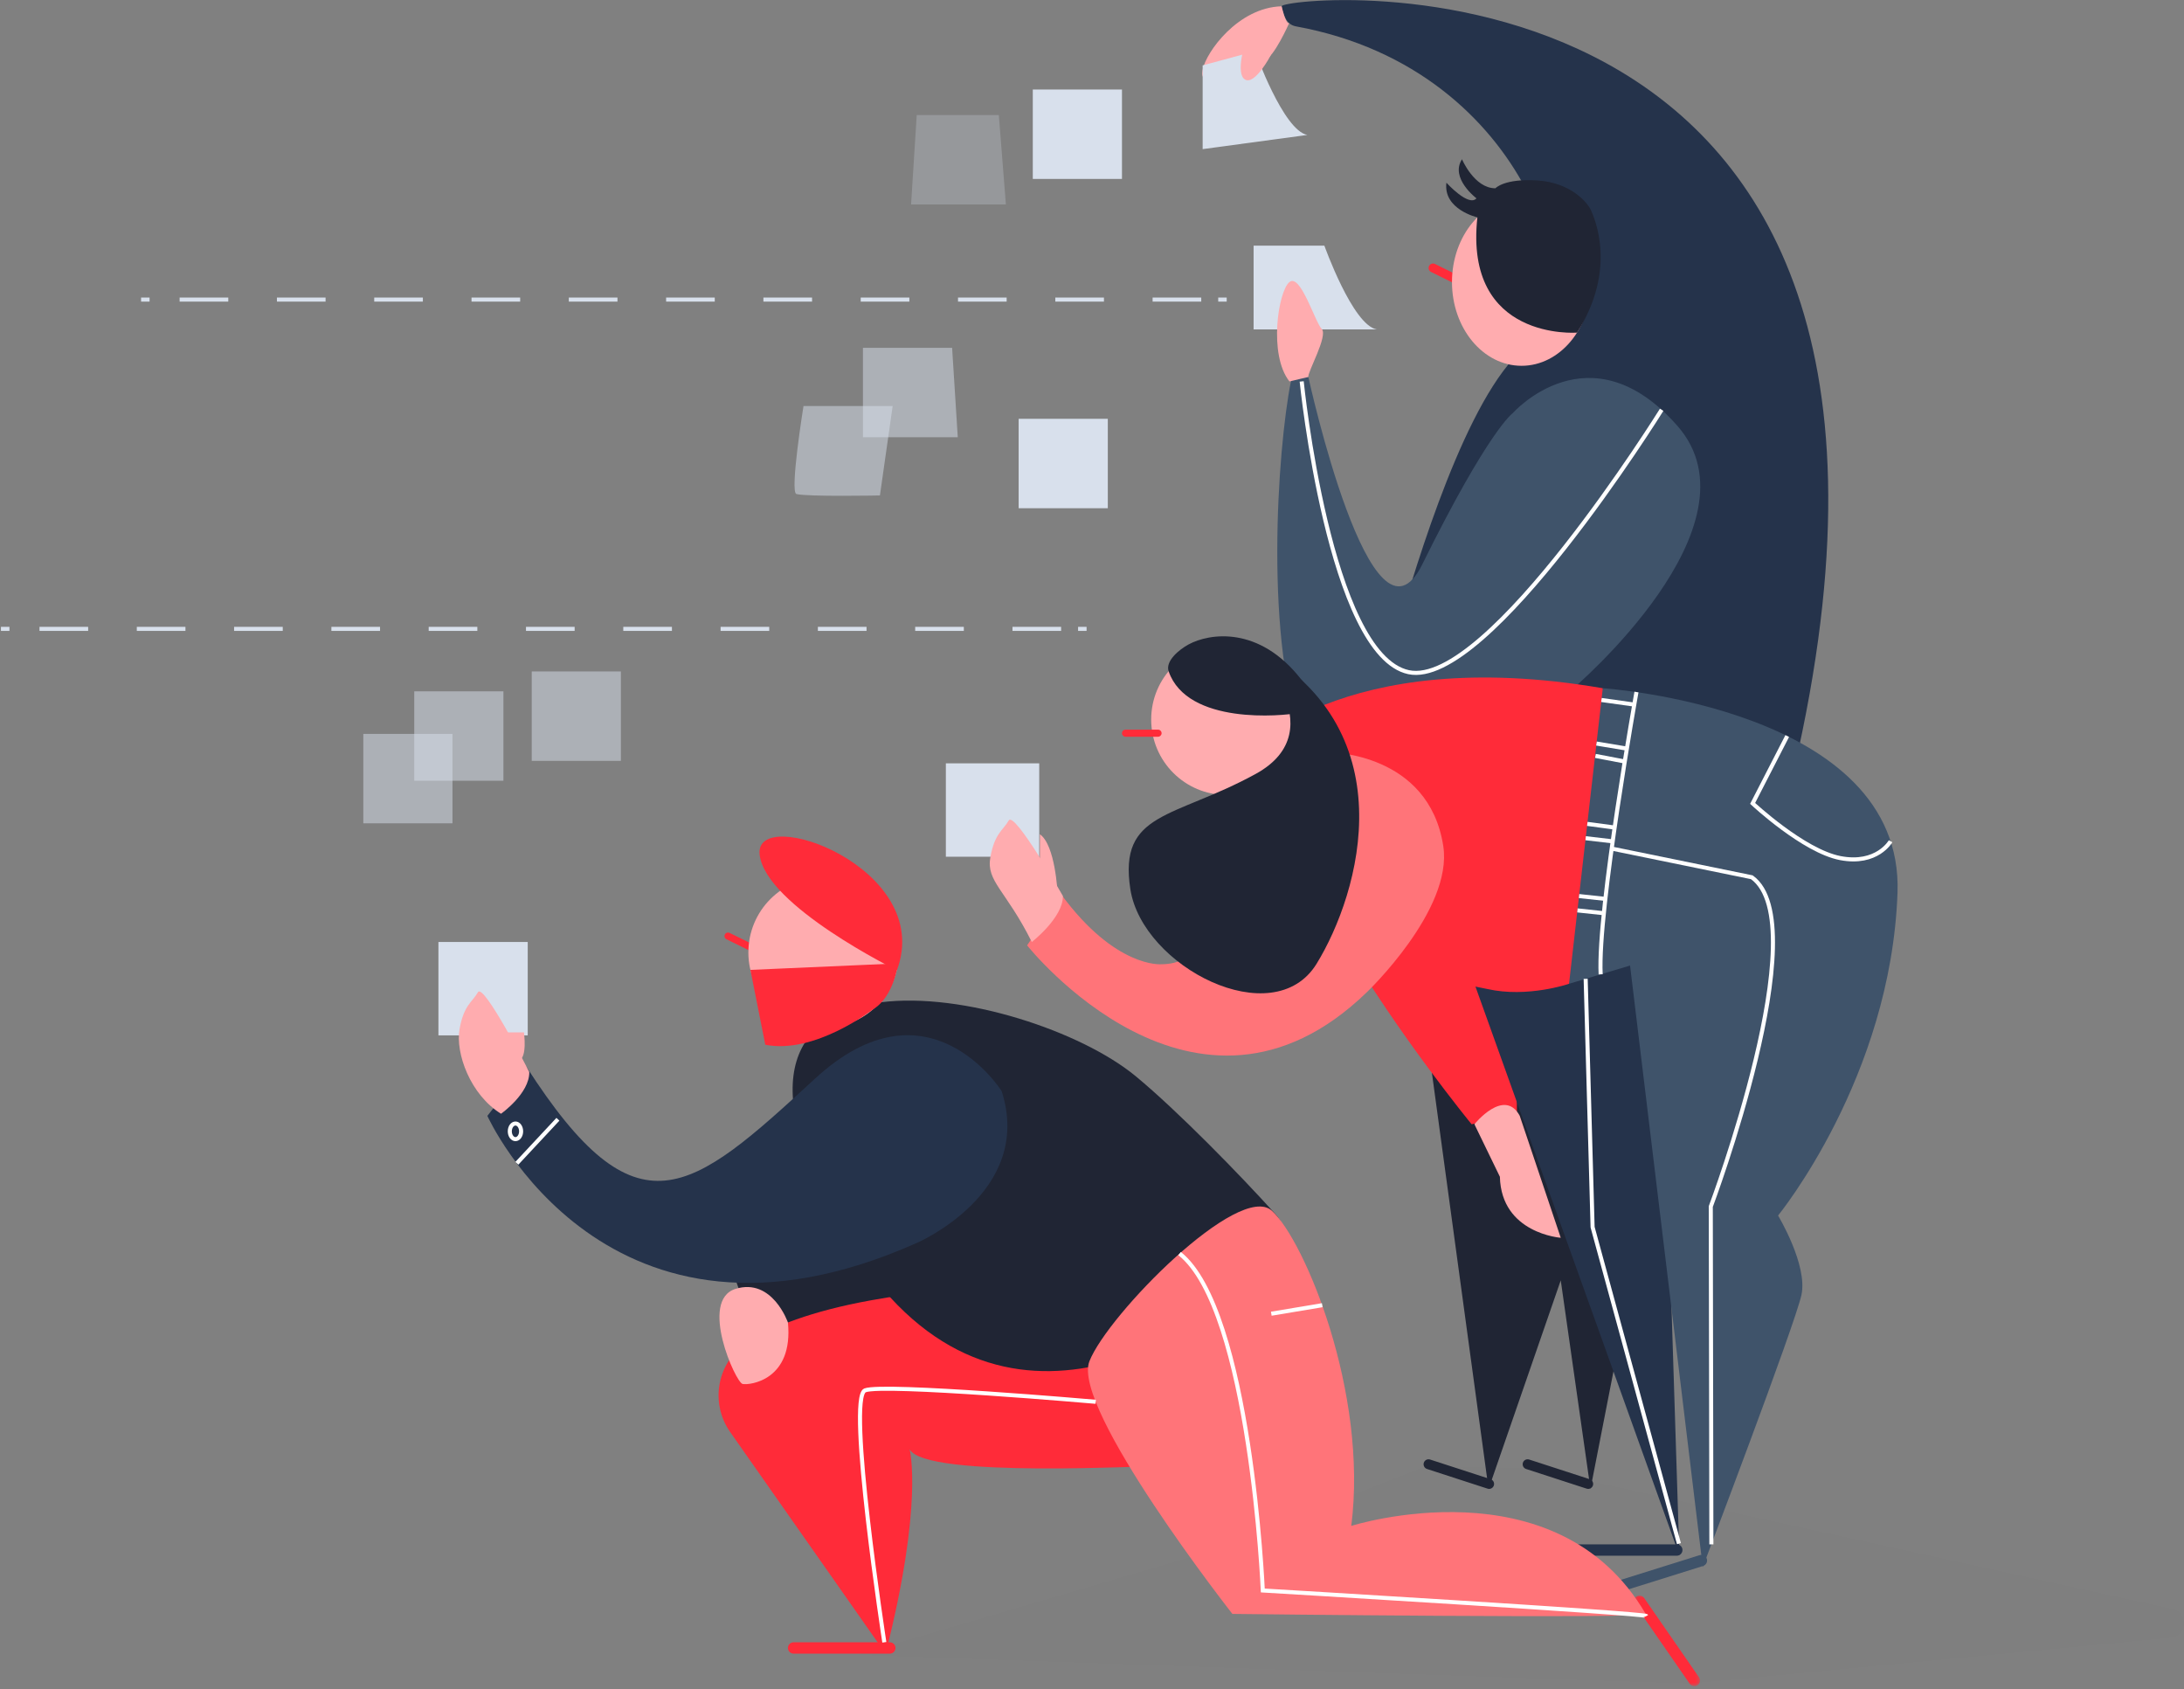<?xml version="1.0" encoding="UTF-8"?>
<svg width="538px" height="416px" viewBox="0 0 538 416" version="1.1" xmlns="http://www.w3.org/2000/svg" xmlns:xlink="http://www.w3.org/1999/xlink">
    <rect x="0" y="0" width="538" height="416" fill="#808080" stroke="none"/>
    <!-- Generator: Sketch 58 (84663) - https://sketch.com -->
    <title>Group 130</title>
    <desc>Created with Sketch.</desc>
    <defs>
        <polygon id="path-1" points="0 0.025 326.765 0.025 326.765 53.67 0 53.67"></polygon>
        <polygon id="path-3" points="0.331 0.049 16.634 0.049 16.634 22.372 0.331 22.372"></polygon>
        <polygon id="path-5" points="0 415.289 537.766 415.289 537.766 0.024 0 0.024"></polygon>
    </defs>
    <g id="Ok" stroke="none" stroke-width="1" fill="none" fill-rule="evenodd">
        <g id="Inversis_01_text_v1" transform="translate(-581, -5861)">
            <g id="✅-09-Ilustracion+texto" transform="translate(160, 5861)">
                <g id="Group-130" transform="translate(690, 208) scale(-1, 1) translate(-690, -208) translate(421, 0)">
                    <g id="Group-3" transform="translate(0, 361)">
                        <mask id="mask-2" fill="white">
                            <use xlink:href="#path-1"></use>
                        </mask>
                        <g id="Clip-2"></g>
                        <path d="M326.765,46.564 L241.962,21.696 L186.473,0.025 L160.299,0.735 L2.762,35.301 C-1.149,36.159 -0.811,41.948 3.172,42.328 L121.91,53.67 L326.765,46.564 Z" id="Fill-1" fill="#25334B" opacity="0.072" mask="url(#mask-2)"></path>
                    </g>
                    <polygon id="Fill-4" fill="#D8E0EC" points="408 255 430 255 430 232 408 232"></polygon>
                    <polygon id="Fill-5" fill="#D8E0EC" points="282 211 305 211 305 188 282 188"></polygon>
                    <g id="Group-129">
                        <path d="M211.758,60.5 C211.758,60.5 204.784,80.076 198.857,81.125 L229.191,81.125 L229.191,60.5 L211.758,60.5 Z" id="Fill-6" fill="#D8E0EC"></path>
                        <path d="M359.046,231.331 L351.844,234.866 C351.413,235.077 350.888,234.897 350.677,234.466 C350.467,234.034 350.647,233.508 351.077,233.296 L358.28,229.762 C358.711,229.55 359.235,229.731 359.446,230.163 C359.657,230.594 359.477,231.12 359.046,231.331" id="Fill-8" fill="#FF2B39"></path>
                        <path d="M317.405,323.027 C318.8,323.377 351.226,331.068 351.226,331.068 L357.851,312.191 L328.911,288.42 L317.405,323.027 Z" id="Fill-10" fill="#202534"></path>
                        <polygon id="Fill-12" fill="#202534" points="189.616 232.312 171.312 366.724 153.53 315.337 146.207 366.724 119.011 227.595"></polygon>
                        <path d="M252.204,361.131 C253.598,360.781 310.083,364.277 313.919,356.936 C313.919,356.936 310.432,370.219 319.846,407.274 L358.138,352.687 C363.262,345.382 361.29,335.2 353.722,330.49 C347.657,326.715 338.17,322.902 323.333,320.231 C237.908,304.85 252.204,361.131 252.204,361.131" id="Fill-14" fill="#FF2B39"></path>
                        <path d="M222.287,1.552 C222.851,-0.994 50.324,-19.345 95.029,184.957 C95.029,184.957 189.375,297.144 195.134,227.852 C200.894,158.56 198.152,170.108 192.941,152.235 C186.955,131.707 174.153,91.879 159.892,83.905 C146.332,76.324 160.029,17.226 218.721,6.502 C221.048,6.077 221.738,4.027 222.287,1.552" id="Fill-16" fill="#25334B"></path>
                        <path d="M165.342,101.738 C165.342,101.738 146.396,80.339 124.811,104.864 C103.227,129.39 150.473,169.544 150.473,169.544 C150.473,169.544 204.008,214.2 216.665,183.49 C226.769,158.975 223.289,110.417 220.023,94.044 C219.783,92.842 215.706,92.842 215.706,92.842 C215.706,92.842 200.117,164.254 187.646,139.007 C171.251,105.816 165.342,101.738 165.342,101.738" id="Fill-18" fill="#3F536A"></path>
                        <path d="M185.47,66.988 L175.874,71.724 C175.332,71.992 174.671,71.766 174.405,71.223 C174.138,70.681 174.363,70.018 174.905,69.751 L184.501,65.015 C185.042,64.748 185.703,64.973 185.97,65.516 C186.236,66.059 186.012,66.721 185.47,66.988" id="Fill-20" fill="#FF2B39"></path>
                        <path d="M180.324,69.47 C180.324,80.859 172.65,90.092 163.183,90.092 C153.716,90.092 146.042,80.859 146.042,69.47 C146.042,58.08 153.716,48.847 163.183,48.847 C172.65,48.847 180.324,58.08 180.324,69.47" id="Fill-22" fill="#FFACAF"></path>
                        <path d="M149.521,81.924 C149.521,81.924 177.404,84.07 174.065,53.535 C174.065,53.535 182.519,51.596 181.696,44.997 C181.696,44.997 176.21,51.047 174.291,48.847 C174.291,48.847 180.873,43.897 177.856,39.223 C177.856,39.223 174.839,46.372 169.628,46.372 C169.628,46.372 167.434,43.897 159.206,44.447 C150.978,44.997 146.864,49.947 146.042,51.872 C145.219,53.796 139.562,66.333 149.521,81.924" id="Fill-24" fill="#202534"></path>
                        <path d="M220.432,5.696 C220.432,5.696 224.206,14.201 226.4,14.751 C228.595,15.301 232.434,14.201 234.902,16.401 C237.371,18.6 242.582,21.625 241.759,17.226 C240.936,12.826 232.983,1.827 222.287,1.552 C222.287,1.552 221.319,5.99 220.432,5.696" id="Fill-26" fill="#FFACAF"></path>
                        <path d="M215.704,92.842 C215.979,91.742 210.767,82.668 212.413,81.018 C214.059,79.368 217.624,67.27 220.367,69.47 C223.109,71.669 225.578,87.342 220.367,93.942 L215.704,92.842 Z" id="Fill-28" fill="#FFACAF"></path>
                        <path d="M164.338,274.787 C164.338,272.689 162.595,188.443 205.83,187.744 C249.066,187.045 175.496,276.884 175.496,276.884 L164.338,274.787 Z" id="Fill-30" fill="#FF2B39"></path>
                        <path d="M163.641,274.787 L153.53,304.85 C153.53,304.85 168.174,303.801 168.523,289.818 L174.799,276.884 C174.799,276.884 167.477,267.795 163.641,274.787" id="Fill-32" fill="#FFACAF"></path>
                        <polygon id="Fill-34" fill="#25334B" points="124.304 383.064 175.477 240.371 129.101 232.354"></polygon>
                        <path d="M143.174,169.505 C143.174,169.505 135.498,213.435 151.49,242.295 C151.49,242.295 161.724,245.822 171.639,243.577 L201.704,237.485 C201.704,237.485 255.939,232.171 231.632,185.996 C231.632,185.996 207.922,158.38 143.174,169.505" id="Fill-36" fill="#FF2B39"></path>
                        <path d="M143.174,169.505 C143.174,169.505 68.972,174.315 70.571,219.849 C72.17,265.382 99.996,299.372 99.996,299.372 C99.996,299.372 92.64,311.557 94.239,318.932 C95.838,326.307 118.547,385.95 118.547,385.95 L136.457,237.805 L151.49,242.295 L143.174,169.505 Z" id="Fill-38" fill="#3F536A"></path>
                        <path d="M237.845,202.533 C237.845,202.533 233.367,237.485 251.918,237.485 C251.918,237.485 263.177,238.531 276.611,220.254 L284.979,232.838 C284.979,232.838 243.487,285.274 201.298,244.374 C201.298,244.374 180.029,224.099 182.469,208.369 C186.032,185.404 210.363,185.297 210.363,185.297 L237.845,202.533 Z" id="Fill-40" fill="#FF7479"></path>
                        <path d="M254.419,177.203 C254.419,187.466 246.12,195.786 235.884,195.786 C225.647,195.786 217.348,187.466 217.348,177.203 C217.348,166.94 225.647,158.62 235.884,158.62 C246.12,158.62 254.419,166.94 254.419,177.203" id="Fill-42" fill="#FFACAF"></path>
                        <path d="M218.165,175.576 C222.067,176.372 245.498,178.587 250.112,165.371 C250.997,162.836 247.584,160.014 245.23,158.729 C240.074,155.915 227.799,154.082 217.514,167.282 C217.416,167.409 217.313,167.531 217.203,167.648 C216.424,168.484 212.895,172.588 216.399,174.877 C216.934,175.226 217.539,175.448 218.165,175.576" id="Fill-44" fill="#202534"></path>
                        <path d="M260.746,181.451 L252.727,181.451 C252.247,181.451 251.855,181.058 251.855,180.578 C251.855,180.097 252.247,179.704 252.727,179.704 L260.746,179.704 C261.226,179.704 261.618,180.097 261.618,180.578 C261.618,181.058 261.226,181.451 260.746,181.451" id="Fill-46" fill="#FF2B39"></path>
                        <path d="M230.194,158.62 C230.194,158.62 208.539,179.595 228.726,190.635 C248.913,201.674 262.494,199.834 259.557,218.969 C256.621,238.105 224.322,254.664 213.678,237.368 C203.034,220.073 190.922,178.859 230.194,158.62" id="Fill-48" fill="#202534"></path>
                        <path d="M276.17,220.669 C276.17,220.669 288.117,199.629 289.511,202.076 C290.906,204.523 292.998,205.222 294.044,211.165 C295.09,217.108 290.209,219.205 283.826,232.005 C283.826,232.005 276.078,225.978 276.17,220.669" id="Fill-50" fill="#FFACAF"></path>
                        <path d="M152.135,383.154 L124.939,383.154 C124.172,383.154 123.544,382.524 123.544,381.755 C123.544,380.986 124.172,380.357 124.939,380.357 L152.135,380.357 C152.902,380.357 153.53,380.986 153.53,381.755 C153.53,382.524 152.902,383.154 152.135,383.154" id="Fill-52" fill="#25334B"></path>
                        <path d="M142.09,393.084 L118.461,385.68 C117.729,385.451 117.318,384.663 117.546,383.928 C117.775,383.194 118.561,382.781 119.293,383.011 L142.922,390.415 C143.654,390.644 144.066,391.432 143.837,392.166 C143.608,392.9 142.822,393.313 142.09,393.084" id="Fill-54" fill="#3F536A"></path>
                        <path d="M342.51,407.274 L318.8,407.274 C318.033,407.274 317.405,406.645 317.405,405.876 C317.405,405.107 318.033,404.477 318.8,404.477 L342.51,404.477 C343.277,404.477 343.904,405.107 343.904,405.876 C343.904,406.645 343.277,407.274 342.51,407.274" id="Fill-56" fill="#FF2B39"></path>
                        <g id="Group-60" transform="translate(118.897, 392.917)">
                            <mask id="mask-4" fill="white">
                                <use xlink:href="#path-3"></use>
                            </mask>
                            <g id="Clip-59"></g>
                            <path d="M16.387,2.243 L2.87,21.773 C2.433,22.405 1.559,22.563 0.929,22.124 C0.299,21.686 0.141,20.81 0.578,20.179 L14.095,0.649 C14.532,0.017 15.406,-0.141 16.036,0.297 C16.666,0.736 16.824,1.611 16.387,2.243" id="Fill-58" fill="#FF2B39" mask="url(#mask-4)"></path>
                        </g>
                        <path d="M186.473,361.793 L171.547,366.642 C170.909,366.849 170.217,366.495 170.01,365.855 C169.803,365.215 170.156,364.521 170.795,364.314 L185.721,359.465 C186.359,359.257 187.051,359.611 187.258,360.251 C187.465,360.892 187.112,361.585 186.473,361.793" id="Fill-61" fill="#202534"></path>
                        <path d="M162.066,361.793 L147.14,366.642 C146.502,366.849 145.81,366.495 145.603,365.855 C145.396,365.215 145.749,364.521 146.388,364.314 L161.314,359.465 C161.952,359.257 162.644,359.611 162.851,360.251 C163.058,360.892 162.705,361.585 162.066,361.793" id="Fill-63" fill="#202534"></path>
                        <path d="M223.807,299.03 C220.014,303.244 220.463,309.773 224.802,313.42 C244.03,329.584 295.654,363.906 330.829,302.644 C374.789,226.082 284.979,242.976 258.25,265.045 C247.911,273.582 232.404,289.481 223.807,299.03" id="Fill-65" fill="#202534"></path>
                        <path d="M132.609,397.486 C131.885,398.731 234.421,397.486 234.421,397.486 C234.421,397.486 274.17,346.798 269.637,335.262 C265.105,323.727 232.678,290.867 224.659,298.208 C216.639,305.549 200.949,342.953 205.133,375.813 C205.133,375.813 154.576,359.732 132.609,397.486" id="Fill-67" fill="#FF7479"></path>
                        <path d="M353.628,233.713 C354.098,243.965 346.189,252.658 335.963,253.129 C325.737,253.6 317.067,245.671 316.597,235.419 C316.126,225.166 324.035,216.473 334.262,216.002 C344.487,215.531 353.158,223.46 353.628,233.713" id="Fill-69" fill="#FFACAF"></path>
                        <path d="M343.904,325.716 C343.904,325.716 347.74,314.638 356.805,317.434 C365.871,320.231 356.805,340.506 355.062,340.856 C353.318,341.205 342.51,339.94 343.904,325.716" id="Fill-71" fill="#FFACAF"></path>
                        <path d="M291.255,268.733 C291.255,268.733 309.315,239.892 337.279,265.698 C367.963,294.013 381.078,305.2 408.378,262.648 L417.944,274.826 C417.944,274.826 388.551,340.257 312.069,306.077 C312.069,306.077 283.235,293.664 291.255,268.733" id="Fill-73" fill="#25334B"></path>
                        <path d="M322.975,248.604 C322.975,248.604 337.279,259.755 349.483,257.308 L353.147,238.872 L316.774,237.276 C316.774,237.276 317.736,245.493 322.975,248.604" id="Fill-75" fill="#FF2B39"></path>
                        <path d="M317.057,238.968 C317.057,238.968 349.483,223.05 350.878,210.466 C352.272,197.881 307.642,213.636 317.057,238.968" id="Fill-77" fill="#FF2B39"></path>
                        <path d="M407.619,264.016 C407.619,264.016 418.868,241.927 420.263,244.374 C421.658,246.821 423.75,247.52 424.796,253.463 C425.842,259.406 422.141,269.624 414.578,274.303 C414.578,274.303 407.528,269.324 407.619,264.016" id="Fill-79" fill="#FFACAF"></path>
                        <path d="M235.816,73.784 L237.908,73.784" id="Stroke-81" stroke="#D8E0EC"></path>
                        <path d="M242.087,73.784 L499.066,73.784" id="Stroke-83" stroke="#D8E0EC" stroke-dasharray="11.984,11.984"></path>
                        <path d="M501.155,73.784 L503.247,73.784" id="Stroke-85" stroke="#D8E0EC"></path>
                        <path d="M270.335,154.884 L272.427,154.884" id="Stroke-87" stroke="#D8E0EC"></path>
                        <path d="M276.605,154.884 L533.584,154.884" id="Stroke-89" stroke="#D8E0EC" stroke-dasharray="11.984,11.984"></path>
                        <path d="M535.674,154.884 L537.766,154.884" id="Stroke-91" stroke="#D8E0EC"></path>
                        <path d="M228.843,12.609 C228.843,12.609 221.869,32.185 215.942,33.234 L241.744,36.729 L241.744,16.105 L228.843,12.609 Z" id="Fill-93" fill="#D8E0EC"></path>
                        <polygon id="Fill-95" fill="#D8E0EC" opacity="0.5" points="325.425 107.692 302.064 107.692 303.458 85.669 325.425 85.669"></polygon>
                        <path d="M341.812,121.675 C339.023,122.374 321.241,122.025 321.241,122.025 L318.103,100.002 L340.069,100.002 C340.069,100.002 343.504,121.251 341.812,121.675" id="Fill-97" fill="#D8E0EC" opacity="0.5"></path>
                        <polygon id="Fill-99" fill="#D8E0EC" opacity="0.5" points="385.048 187.394 407.014 187.394 407.014 165.371 385.048 165.371"></polygon>
                        <polygon id="Fill-101" fill="#D8E0EC" opacity="0.5" points="413.987 192.288 435.954 192.288 435.954 170.265 413.987 170.265"></polygon>
                        <polygon id="Fill-103" fill="#D8E0EC" opacity="0.5" points="426.54 202.775 448.506 202.775 448.506 180.752 426.54 180.752"></polygon>
                        <mask id="mask-6" fill="white">
                            <use xlink:href="#path-5"></use>
                        </mask>
                        <g id="Clip-106"></g>
                        <polygon id="Fill-105" fill="#D8E0EC" mask="url(#mask-6)" points="261.618 44.07 283.584 44.07 283.584 22.047 261.618 22.047"></polygon>
                        <polygon id="Fill-107" fill="#D8E0EC" opacity="0.5" mask="url(#mask-6)" points="313.57 50.363 290.209 50.363 291.952 28.34 312.175 28.34"></polygon>
                        <polygon id="Fill-108" fill="#D8E0EC" mask="url(#mask-6)" points="265.105 125.171 287.071 125.171 287.071 103.148 265.105 103.148"></polygon>
                        <path d="M116.425,380.357 L116.571,297.159 C116.571,297.159 90.42,227.595 106.459,216.059 L140.629,209.068" id="Stroke-109" stroke="#FFFFFF" mask="url(#mask-6)"></path>
                        <path d="M134.876,170.44 C134.876,170.44 144.503,224.201 143.699,239.968" id="Stroke-110" stroke="#FFFFFF" mask="url(#mask-6)"></path>
                        <path d="M72.275,207.19 C72.275,207.19 75.602,213.087 84.667,211.34 C93.733,209.592 106.262,197.868 106.262,197.868 L97.738,181.277" id="Stroke-111" stroke="#FFFFFF" mask="url(#mask-6)"></path>
                        <path d="M137.287,184.363 L144.73,183.127" id="Stroke-112" stroke="#FFFFFF" mask="url(#mask-6)"></path>
                        <path d="M137.665,187.569 L144.987,186.171" id="Stroke-113" stroke="#FFFFFF" mask="url(#mask-6)"></path>
                        <path d="M140.254,203.815 L146.991,202.914" id="Stroke-114" stroke="#FFFFFF" mask="url(#mask-6)"></path>
                        <path d="M140.737,207.217 L147.394,206.44" id="Stroke-115" stroke="#FFFFFF" mask="url(#mask-6)"></path>
                        <path d="M142.542,221.389 L149.022,220.691" id="Stroke-116" stroke="#FFFFFF" mask="url(#mask-6)"></path>
                        <path d="M142.918,224.916 L149.424,224.218" id="Stroke-117" stroke="#FFFFFF" mask="url(#mask-6)"></path>
                        <path d="M135.419,173.533 L143.505,172.399" id="Stroke-118" stroke="#FFFFFF" mask="url(#mask-6)"></path>
                        <polyline id="Stroke-119" stroke="#FFFFFF" mask="url(#mask-6)" points="124.416 380.182 145.685 302.228 147.393 241.071"></polyline>
                        <path d="M128.673,100.924 C128.673,100.924 171.486,169.741 191.012,165.546 C210.538,161.351 217.348,93.942 217.348,93.942" id="Stroke-120" stroke="#FFFFFF" mask="url(#mask-6)"></path>
                        <path d="M132.435,398.01 C132.784,397.311 226.925,391.718 226.925,391.718 C226.925,391.718 229.921,322.588 247.426,308.738" id="Stroke-121" stroke="#FFFFFF" mask="url(#mask-6)"></path>
                        <path d="M212.281,321.454 L224.833,323.552" id="Stroke-122" stroke="#FFFFFF" mask="url(#mask-6)"></path>
                        <path d="M268.087,345.245 C268.087,345.245 320.369,340.681 324.902,342.429 C329.434,344.176 320.156,404.477 320.156,404.477" id="Stroke-123" stroke="#FFFFFF" mask="url(#mask-6)"></path>
                        <path d="M400.563,275.661 L410.675,286.497" id="Stroke-124" stroke="#FFFFFF" mask="url(#mask-6)"></path>
                        <path d="M412.418,278.632 C412.418,279.694 411.794,280.555 411.023,280.555 C410.253,280.555 409.629,279.694 409.629,278.632 C409.629,277.57 410.253,276.709 411.023,276.709 C411.794,276.709 412.418,277.57 412.418,278.632 Z" id="Stroke-125" stroke="#FFFFFF" mask="url(#mask-6)"></path>
                        <path d="M224.992,13.661 C224.992,13.661 228.843,20.999 231.283,19.601 C233.724,18.202 231.283,10.512 231.283,10.512 C231.283,10.512 225.326,7.373 224.992,13.661" id="Fill-126" fill="#FFACAF" mask="url(#mask-6)"></path>
                        <path d="M281.841,205.462 L281.841,213.961 L277.489,219.94 C277.489,219.94 278.005,208.149 281.841,205.462" id="Fill-127" fill="#FFACAF" mask="url(#mask-6)"></path>
                        <path d="M408.931,254.267 C408.931,254.267 408.06,260.454 410.152,261.154 C412.244,261.853 414.73,254.267 414.73,254.267 L408.931,254.267 Z" id="Fill-128" fill="#FFACAF" mask="url(#mask-6)"></path>
                    </g>
                </g>
            </g>
        </g>
    </g>
</svg>